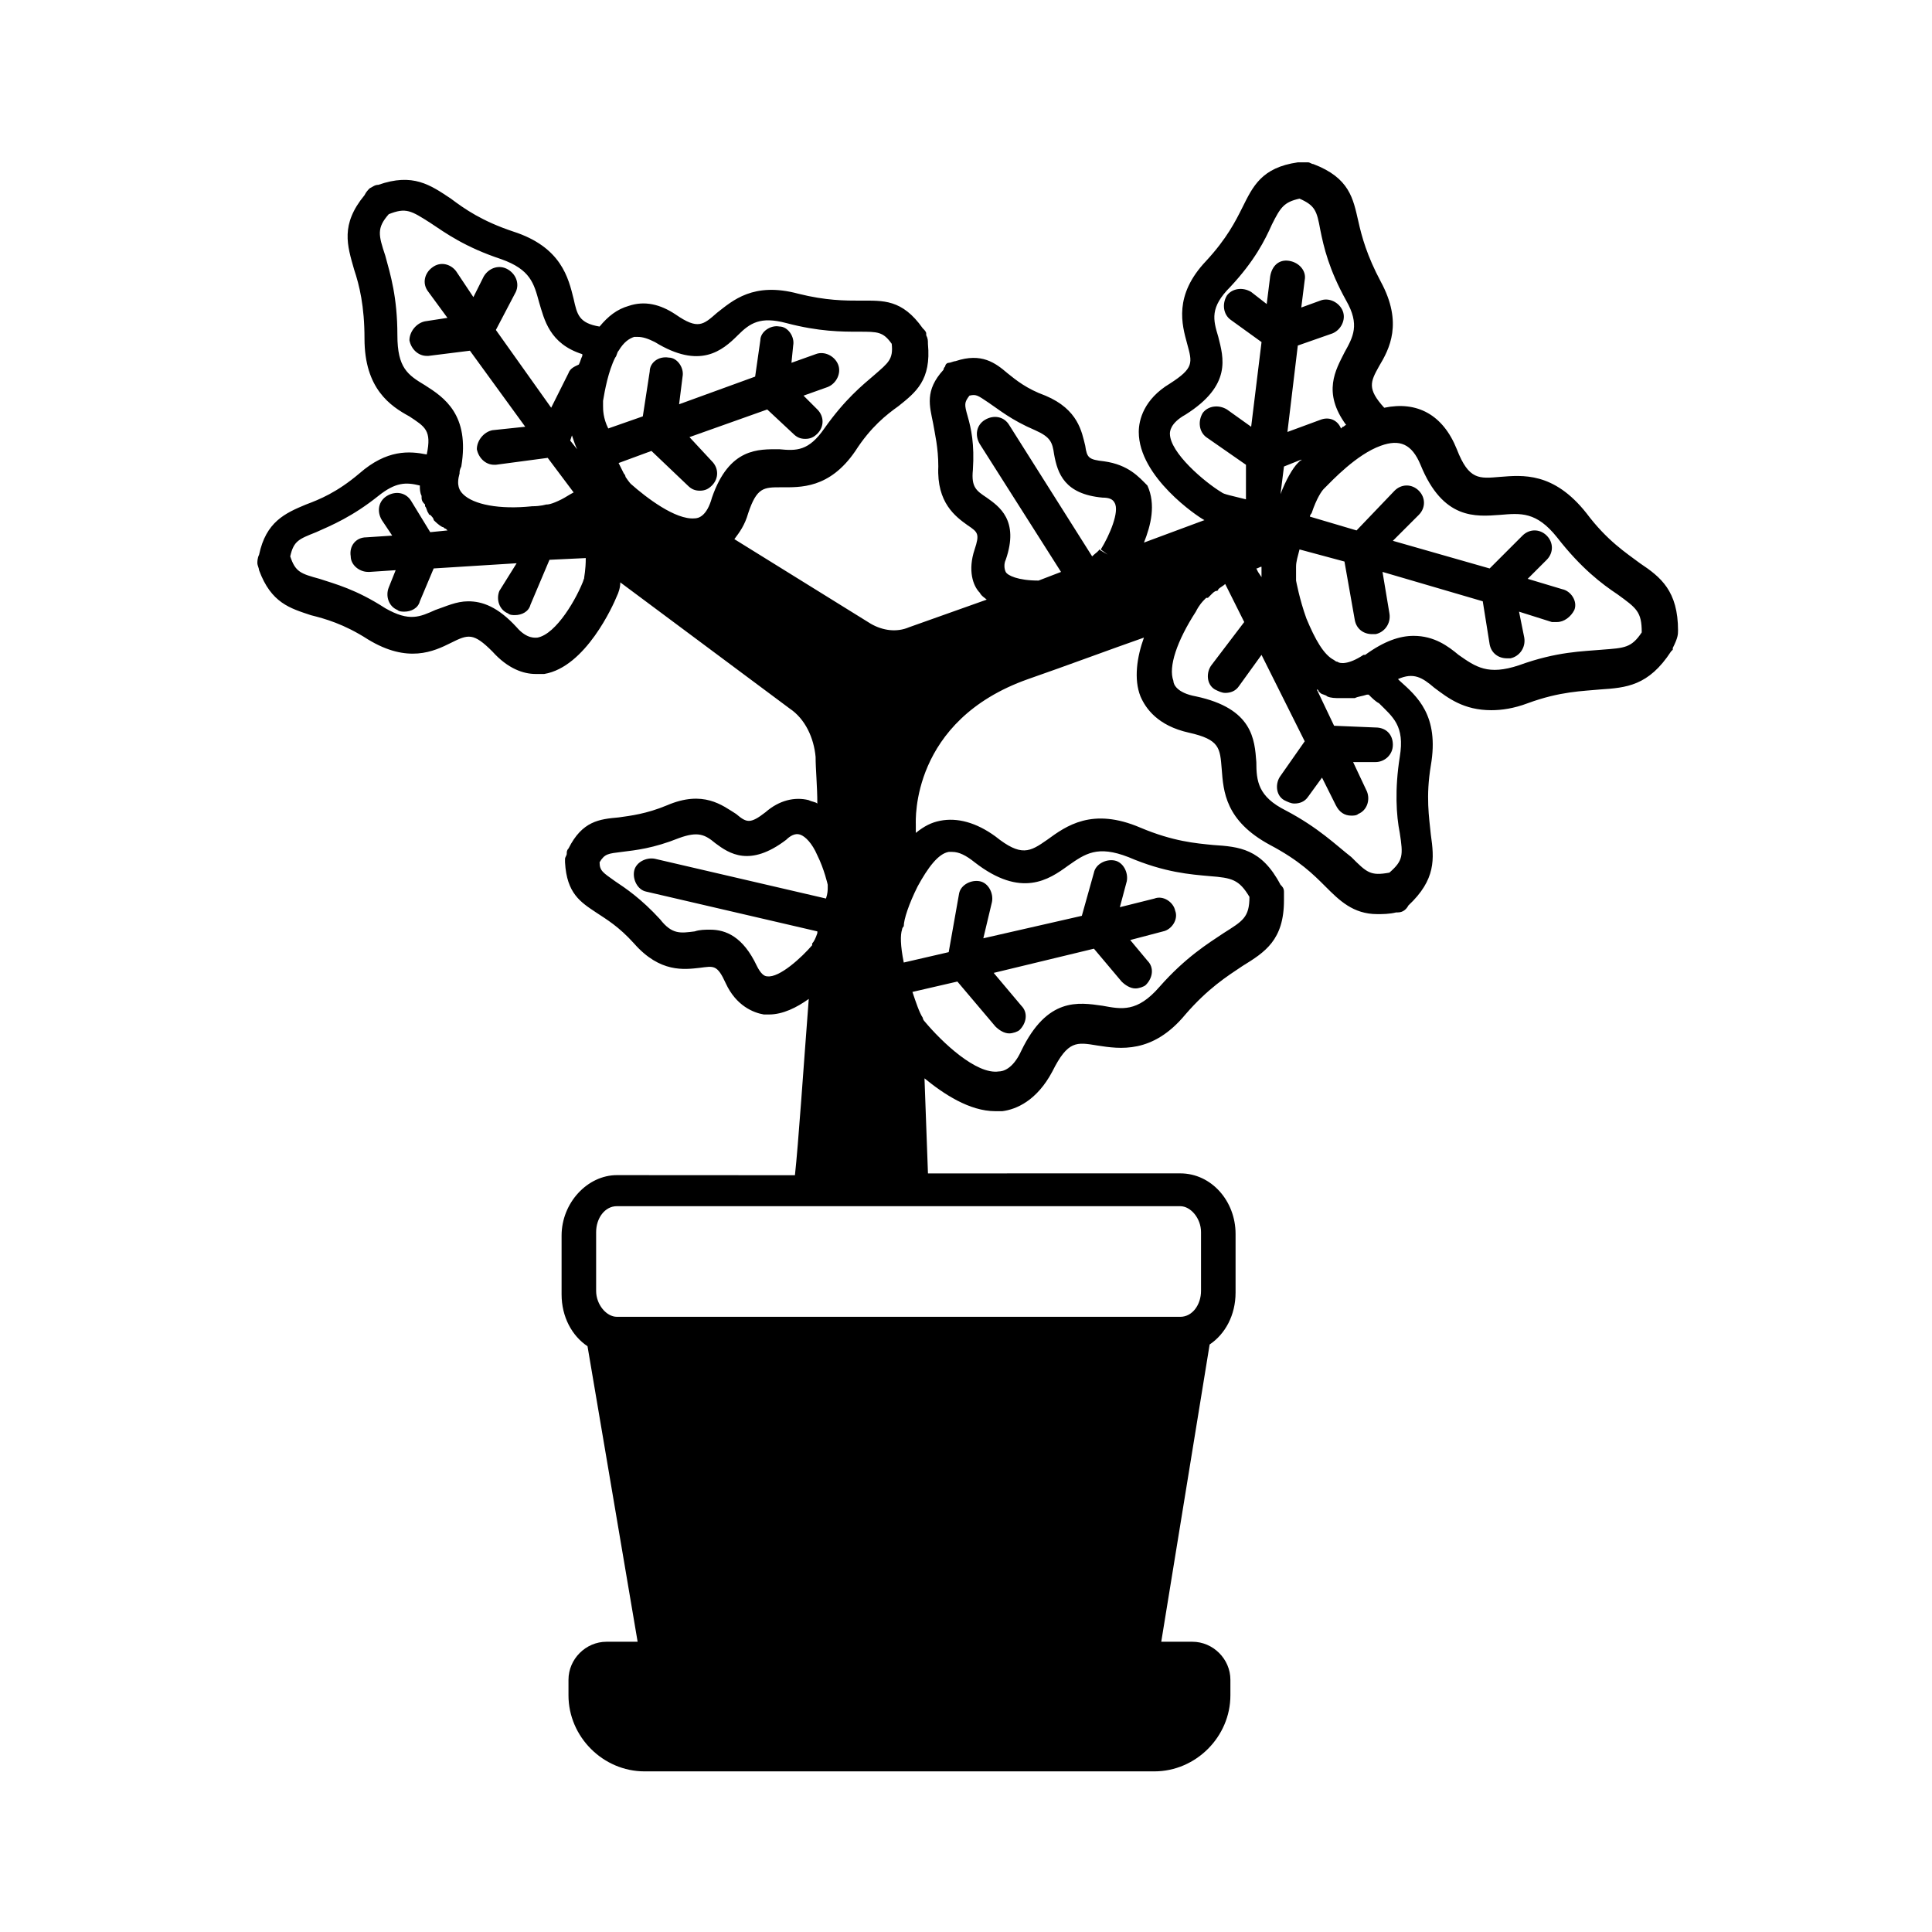<?xml version="1.0" encoding="UTF-8"?>
<!-- Uploaded to: ICON Repo, www.svgrepo.com, Generator: ICON Repo Mixer Tools -->
<svg fill="#000000" width="800px" height="800px" version="1.1" viewBox="144 144 512 512" xmlns="http://www.w3.org/2000/svg">
 <path d="m588.7 311.14c0-10.535-4.582-14.199-10.078-17.863-3.664-2.75-8.703-5.953-14.199-13.281-8.703-10.992-16.945-10.078-22.902-9.617-5.496 0.457-8.246 0.918-11.449-7.328-3.664-9.16-10.535-12.824-19.238-10.992-4.582-5.039-3.664-6.871-1.375-10.992 2.75-4.582 6.414-11.449 0.457-22.441-3.664-6.871-5.039-11.91-5.953-16.031-1.375-5.953-2.289-11.449-11.91-15.113-0.457 0-0.918-0.457-1.375-0.457h-2.75c-9.617 1.375-11.91 6.414-14.656 11.91-1.832 3.664-4.121 8.246-9.617 14.199-8.703 9.16-6.414 16.945-5.039 21.984 1.375 5.039 1.832 6.414-4.582 10.535-6.871 4.121-8.246 9.617-8.246 12.824 0 11.91 15.574 22.441 17.406 23.359l-16.031 5.953c1.832-4.582 3.207-10.078 0.918-15.113-2.277-2.297-5.027-5.504-11.438-6.418-4.121-0.457-4.582-0.918-5.039-4.121-0.918-3.664-1.832-9.617-10.535-13.281-5.039-1.832-7.785-4.121-10.078-5.953-3.207-2.75-6.871-5.496-13.742-3.207-0.457 0-1.375 0.457-1.832 0.457-0.457 0-0.918 0.457-0.918 0.918 0 0-0.457 0.457-0.457 0.918-5.039 5.496-3.664 9.617-2.75 14.199 0.457 2.75 1.375 6.414 1.375 11.449-0.457 9.617 4.582 13.281 7.785 15.574 2.75 1.832 3.207 2.289 1.832 6.414-1.832 5.496-0.457 9.617 1.375 11.449 0.457 0.918 1.375 1.375 1.832 1.832l-20.609 7.328c-3.207 1.375-6.871 0.918-10.078-0.918l-36.184-22.441c1.375-1.832 2.75-3.664 3.664-6.871 2.289-6.871 4.121-6.871 8.703-6.871 5.039 0 12.824 0.457 19.695-9.617 4.121-6.414 8.246-9.617 11.449-11.91 4.582-3.664 8.703-6.871 7.785-16.488 0-0.918 0-1.375-0.457-2.289v-0.457c0-0.457-0.457-0.918-0.918-1.375-5.496-7.785-10.535-7.328-16.488-7.328-4.121 0-9.16 0-16.488-1.832-11.91-3.207-17.406 1.832-21.527 5.039-3.664 3.207-5.039 4.582-10.992 0.457-4.121-2.75-8.246-3.664-12.367-2.289-3.207 0.918-5.496 2.75-7.785 5.496-5.496-0.918-5.953-3.207-6.871-7.328-1.375-5.496-3.207-13.742-16.031-17.863-8.246-2.75-12.824-5.953-16.488-8.703-5.496-3.664-10.078-6.871-19.238-3.664-0.918 0-1.375 0.457-2.289 0.918-0.457 0.457-0.918 0.918-1.375 1.832-6.414 7.785-4.582 13.281-2.75 19.695 1.375 4.121 2.75 9.617 2.75 18.32 0 13.281 6.871 17.863 11.91 20.609 4.121 2.75 5.953 3.664 4.582 10.078-4.582-0.918-10.535-1.375-17.863 5.039-5.953 5.039-10.535 6.871-14.199 8.246-5.496 2.289-10.535 4.582-12.367 13.281-0.457 0.918-0.457 1.832-0.457 2.289s0.457 1.375 0.457 1.832c3.207 8.703 8.246 10.078 13.742 11.91 3.664 0.918 8.703 2.289 15.113 6.414 10.535 6.414 17.406 3.207 21.984 0.918 4.582-2.289 5.953-2.75 10.992 2.289 4.121 4.582 8.246 5.953 11.449 5.953h2.289c10.992-1.832 18.32-18.32 19.238-20.609 0.457-0.918 0.918-2.289 0.918-3.664l44.887 33.434c4.121 2.75 6.414 7.785 6.871 12.824 0 3.207 0.457 7.785 0.457 12.367-0.457-0.457-1.375-0.457-2.289-0.918-3.664-0.918-7.785 0-11.449 3.207-4.121 3.207-5.039 2.75-7.785 0.457-3.664-2.289-8.703-6.414-18.32-2.289-5.496 2.289-9.617 2.75-12.824 3.207-5.039 0.457-9.617 0.918-13.281 8.246-0.457 0.457-0.457 0.918-0.457 1.375 0 0.457-0.457 0.918-0.457 1.375v0.918c0.457 8.246 4.121 10.535 8.246 13.281 2.75 1.832 5.953 3.664 10.078 8.246 6.871 7.785 13.281 6.871 17.406 6.414 3.664-0.457 4.582-0.918 6.871 4.121 2.75 5.953 7.328 7.785 10.078 8.246h1.375c3.664 0 7.328-1.832 10.535-4.121-1.375 17.863-2.75 38.473-3.664 46.719l-47.184-0.027c-7.785 0-14.656 7.328-14.656 16.031v15.574c0 5.953 2.75 10.992 6.871 13.742l13.281 78.312h-8.246c-5.496 0-10.078 4.582-10.078 10.078v4.121c0 10.992 9.16 20.152 20.152 20.152h135.11c10.992 0 20.152-9.16 20.152-20.152v-4.121c0-5.496-4.582-10.078-10.078-10.078h-8.246l12.824-78.777c4.121-2.75 6.871-7.785 6.871-13.742v-15.574c0-8.703-6.414-16.031-14.656-16.031l-66.863 0.008-0.918-25.191c5.039 4.121 11.91 8.703 18.777 8.703h1.832c3.664-0.457 9.16-2.75 13.281-10.535 4.121-8.246 6.414-7.785 11.91-6.871 5.953 0.918 14.656 2.289 23.359-8.246 5.953-6.871 10.992-10.078 15.113-12.824 5.953-3.664 10.992-6.871 10.992-17.406v-0.918-1.375c0-0.918-0.457-1.375-0.918-1.832-5.039-9.617-10.992-10.078-17.863-10.535-4.582-0.457-10.535-0.918-19.238-4.582-12.824-5.496-19.695-0.457-24.734 3.207-4.582 3.207-6.871 4.582-13.742-0.918-5.039-3.664-10.078-5.039-14.656-4.121-2.289 0.457-4.121 1.375-6.414 3.207v-2.289c0-0.918-1.375-27.48 29.77-38.473 10.535-3.664 21.527-7.785 30.688-10.992-1.832 5.039-2.75 10.992-0.918 15.574 1.375 3.207 4.582 7.785 12.824 9.617 8.246 1.832 8.246 4.121 8.703 9.617 0.457 5.953 0.918 13.742 12.824 20.152 7.785 4.121 11.449 7.785 14.656 10.992 3.664 3.664 7.328 7.328 13.742 7.328 1.375 0 3.207 0 5.039-0.457h0.457c1.375 0 2.289-0.918 2.75-1.832 7.328-6.871 6.871-12.367 5.953-18.777-0.457-4.582-1.375-10.078 0-18.32 2.289-13.281-3.664-18.32-8.246-22.441l-0.457-0.457c4.121-1.832 6.414-0.457 9.617 2.289 3.664 2.75 7.785 5.953 15.113 5.953 2.75 0 5.953-0.457 9.617-1.832 8.703-3.207 14.656-3.207 19.238-3.664 6.871-0.457 12.824-0.918 18.777-10.078l0.457-0.457v-0.457c1.391-2.742 1.391-3.656 1.391-4.574zm-332.06-65.035c-4.582-2.75-7.328-4.582-7.328-13.281 0-10.078-1.832-16.031-3.207-21.07-1.832-5.496-2.289-7.328 0.918-10.992 4.582-1.832 5.953-0.918 10.992 2.289 4.121 2.75 9.16 6.414 18.777 9.617 7.785 2.75 8.703 6.414 10.078 11.449 1.375 4.582 2.75 10.992 11.449 13.742v0.457c-0.457 0.918-0.457 1.375-0.918 2.289-0.918 0.457-2.289 0.918-2.75 2.289l-4.582 9.16-14.656-20.609 5.039-9.617c1.375-2.289 0.457-5.039-1.832-6.414-2.289-1.375-5.039-0.457-6.414 1.832l-2.75 5.496-4.582-6.871c-1.375-1.832-4.121-2.75-6.414-0.918-1.832 1.375-2.75 4.121-0.918 6.414l5.039 6.871-5.953 0.918c-2.289 0.457-4.121 2.75-4.121 5.039 0.457 2.289 2.289 4.121 4.582 4.121h0.457l10.992-1.375 14.656 20.152-8.703 0.918c-2.289 0.457-4.121 2.75-4.121 5.039 0.457 2.289 2.289 4.121 4.582 4.121h0.457l13.742-1.832 6.871 9.16c-0.918 0.457-2.289 1.375-3.207 1.832-2.75 1.375-3.664 1.375-4.121 1.375 0 0-1.375 0.457-3.664 0.457-8.703 0.918-15.574-0.457-18.32-3.207-0.918-0.918-1.832-2.289-0.918-5.496 0-0.457 0-0.918 0.457-1.832 2.301-13.738-4.57-18.32-9.609-21.523zm40.305 16.945-1.832-2.289 0.457-1.375c0.461 1.375 0.918 2.746 1.375 3.664zm1.832 34.352c0 0.457-0.457 0.457 0 0-1.832 5.039-7.328 14.656-12.367 15.574-0.457 0-2.75 0.457-5.496-2.75-5.039-5.496-9.16-6.871-12.824-6.871-3.207 0-5.953 1.375-8.703 2.289-4.121 1.832-6.871 3.207-13.281-0.457-7.785-5.039-13.281-6.414-17.406-7.785-5.039-1.375-6.414-1.832-7.785-5.953 0.918-4.121 2.289-4.582 6.871-6.414 4.121-1.832 9.617-4.121 16.488-9.617 4.582-3.664 7.328-3.664 10.992-2.75 0 0.918 0 1.832 0.457 2.75v0.457c0 0.918 0.457 1.375 0.918 1.832v0.457c0.457 0.457 0.457 1.375 0.918 1.832 0 0 0 0.457 0.457 0.457 0.457 0.457 0.918 0.918 0.918 1.375 0.457 0.457 1.375 1.375 2.289 1.832 0.457 0 0.457 0.457 0.918 0.457l0.457 0.457-4.582 0.457-5.039-8.246c-1.375-2.289-4.121-2.75-6.414-1.375-2.289 1.375-2.75 4.121-1.375 6.414l2.75 4.121-6.871 0.457c-2.75 0-4.582 2.289-4.121 5.039 0 2.289 2.289 4.121 4.582 4.121h0.457l6.871-0.457-1.832 4.582c-0.918 2.289 0 5.039 2.289 5.953 0.457 0.457 1.375 0.457 1.832 0.457 1.832 0 3.664-0.918 4.121-2.75l3.664-8.703 21.984-1.375-4.578 7.336c-0.918 2.289 0 5.039 2.289 5.953 0.457 0.457 1.375 0.457 1.832 0.457 1.832 0 3.664-0.918 4.121-2.75l5.039-11.91 9.617-0.457c0.004 3.211-0.457 5.043-0.457 5.504zm29.312-16.031c-5.039 0.457-12.824-5.496-16.945-9.16 0 0-0.457-0.457-1.375-1.832 0 0 0-0.457-0.457-0.918-0.457-0.918-0.918-1.832-1.375-2.75l8.703-3.207 9.617 9.16c0.918 0.918 1.832 1.375 3.207 1.375s2.289-0.457 3.207-1.375c1.832-1.832 1.832-4.582 0-6.414l-5.953-6.406 20.609-7.328 6.871 6.414c0.918 0.918 1.832 1.375 3.207 1.375s2.289-0.457 3.207-1.375c1.832-1.832 1.832-4.582 0-6.414l-3.668-3.664 6.414-2.289c2.289-0.918 3.664-3.664 2.75-5.953-0.918-2.289-3.664-3.664-5.953-2.75l-6.414 2.289 0.457-4.582c0.457-2.289-1.375-5.039-3.664-5.039-2.289-0.457-5.039 1.375-5.039 3.664l-1.375 9.617-20.152 7.328 0.918-7.328c0.457-2.289-1.375-5.039-3.664-5.039-2.75-0.457-5.039 1.375-5.039 3.664l-1.832 11.91-9.16 3.207c-1.375-2.746-1.375-5.035-1.375-5.949v-1.375c0.457-2.75 1.375-7.785 3.207-11.449 0.457-0.457 0.457-1.375 0.918-1.832 1.375-2.289 2.75-3.207 4.121-3.664h0.918c1.375 0 2.75 0.457 4.582 1.375 11.91 7.328 17.863 2.289 21.984-1.832 3.207-3.207 5.953-5.039 12.824-3.207 8.703 2.289 14.656 2.289 19.238 2.289 5.039 0 6.414 0 8.703 3.207 0.457 4.121-0.918 5.039-4.582 8.246-3.207 2.75-7.785 6.414-13.281 14.199-4.121 5.953-7.328 5.953-11.91 5.496-5.496 0-13.281-0.457-17.863 12.824-1.379 5.035-3.668 5.492-4.586 5.492zm19.238 121.37c-0.918 0-1.832-0.918-2.75-2.75-3.664-7.785-8.246-9.617-12.367-9.617-1.375 0-2.75 0-4.121 0.457-3.664 0.457-5.953 0.918-9.16-3.207-5.039-5.496-9.16-8.246-11.91-10.078-3.207-2.289-4.121-2.75-4.121-5.039 1.375-2.289 2.289-2.289 5.953-2.75 3.664-0.457 8.246-0.918 15.113-3.664 5.039-1.832 6.871-0.918 9.617 1.375 3.664 2.75 9.16 6.414 18.777-0.918 0.918-0.918 2.289-1.832 3.664-1.375 1.375 0.457 3.207 2.289 4.582 5.496 1.832 3.664 2.75 7.785 2.75 7.785v0.918c0 0.457 0 1.375-0.457 2.75l-45.344-10.535c-2.289-0.457-5.039 0.918-5.496 3.207-0.457 2.289 0.918 5.039 3.207 5.496l45.344 10.535v0.457c-0.457 1.375-0.918 2.289-1.375 2.75v0.457c-2.746 3.211-8.699 8.707-11.906 8.25zm109.46 60.914c2.75 0 5.496 3.207 5.496 6.871v15.574c0 3.664-2.289 6.871-5.496 6.871l-149.31-0.004c-2.75 0-5.496-3.207-5.496-6.871v-15.574c0-3.664 2.289-6.871 5.496-6.871l51.297 0.004zm-69.617-84.73c2.75-5.039 5.496-8.703 8.246-9.16h0.918c1.832 0 3.664 0.918 5.953 2.75 12.367 9.617 19.695 4.582 24.734 0.918 4.582-3.207 7.785-5.496 16.031-2.289 9.617 4.121 16.488 4.582 21.527 5.039 5.953 0.457 7.785 0.918 10.535 5.496 0 5.496-1.832 6.414-6.871 9.617-4.121 2.75-10.078 6.414-16.945 14.199-5.953 6.871-10.078 5.953-15.113 5.039-6.414-0.918-14.656-2.289-21.527 11.91-2.289 5.039-5.039 5.496-5.953 5.496-5.953 0.918-15.113-7.785-19.695-13.281 0 0-0.457-0.457-0.457-0.918-0.918-1.375-1.832-4.121-2.75-6.871l11.91-2.75 10.078 11.91c0.918 0.918 2.289 1.832 3.664 1.832 0.918 0 2.289-0.457 2.75-0.918 1.832-1.832 2.289-4.582 0.457-6.414l-7.328-8.703 26.566-6.414 7.328 8.703c0.918 0.918 2.289 1.832 3.664 1.832 0.918 0 2.289-0.457 2.75-0.918 1.832-1.832 2.289-4.582 0.457-6.414l-4.582-5.496 8.703-2.289c2.289-0.457 4.121-3.207 3.207-5.496-0.457-2.289-3.207-4.121-5.496-3.207l-9.16 2.289 1.832-6.871c0.457-2.289-0.918-5.039-3.207-5.496-2.289-0.457-5.039 0.918-5.496 3.207l-3.207 11.449-26.105 5.953 2.289-9.617c0.457-2.289-0.918-5.039-3.207-5.496-2.289-0.457-5.039 0.918-5.496 3.207l-2.762 15.578-11.91 2.75c-0.918-4.582-0.918-7.328-0.457-8.703 0 0 0-0.457 0.457-0.918 0.004-1.832 1.375-5.953 3.668-10.535zm50.379-87.938-2.289-1.375c0 0.457-0.918 0.918-1.832 1.832l-21.984-34.809c-1.375-2.289-4.121-2.75-6.414-1.375-2.289 1.375-2.75 4.121-1.375 6.414l21.527 33.895-5.953 2.289c-5.496 0-8.246-1.375-8.703-2.289-0.457-0.918-0.457-2.289 0-3.207 3.664-10.535-1.832-14.199-5.039-16.488-2.75-1.832-4.121-2.75-3.664-7.328 0.457-6.871-0.457-10.992-1.375-14.199-0.918-3.207-0.918-3.664 0.457-5.496 1.832-0.457 2.289 0 5.039 1.832s5.953 4.582 12.367 7.328c4.121 1.832 4.582 3.207 5.039 6.414 0.918 5.039 2.75 10.535 12.824 11.449 1.832 0 2.75 0.457 3.207 1.375 1.375 2.289-1.375 8.703-3.664 12.367zm16.488-32.059c0-0.457 0-2.75 4.121-5.039 12.367-7.785 10.078-15.113 8.703-20.609-1.375-4.582-2.289-7.785 3.207-13.281 6.414-6.871 9.16-12.367 10.992-16.488 2.289-4.582 3.207-5.953 7.328-6.871 4.121 1.832 4.582 3.207 5.496 8.246 0.918 4.582 2.289 10.535 6.871 18.777 3.664 6.414 1.832 9.617-0.457 13.742-2.289 4.582-5.953 10.535 0.457 19.238-0.457 0-0.457 0.457-0.918 0.457l-0.457 0.457c-0.918-2.289-3.207-3.207-5.496-2.289l-8.703 3.207 2.75-22.902 9.16-3.207c2.289-0.918 3.664-3.664 2.75-5.953-0.918-2.289-3.664-3.664-5.953-2.75l-5.039 1.832 0.918-7.328c0.457-2.289-1.375-4.582-4.121-5.039-2.75-0.457-4.582 1.375-5.039 4.121l-0.918 7.328-4.121-3.207c-2.289-1.375-5.039-0.918-6.414 0.918-1.375 2.289-0.918 5.039 0.918 6.414l8.246 5.953-2.75 22.441-6.414-4.582c-2.289-1.375-5.039-0.918-6.414 0.918-1.375 2.289-0.918 5.039 0.918 6.414l10.535 7.328-0.004 9.156c-3.664-0.918-5.953-1.375-6.414-1.832-4.578-2.746-13.738-10.535-13.738-15.57zm34.809 6.867v0c0 0.461-0.457 0.461 0 0-0.457 0.457-0.918 0.918-0.918 0.918-1.375 1.375-3.207 4.582-4.582 8.246l0.918-7.328zm-10.535 28.398v2.75l-0.918-1.375-0.453-0.918c0.457 0 0.914-0.457 1.371-0.457zm36.641 70.531c0.918 5.953 0.918 7.328-2.75 10.535-5.039 0.918-5.953 0-10.078-4.121-4.117-3.207-8.695-7.785-17.398-12.367-7.328-3.664-7.785-7.785-7.785-12.824-0.457-5.953-0.918-14.199-16.031-17.406-5.039-0.918-5.953-3.207-5.953-4.121-1.375-3.664 0.918-10.535 5.953-18.32 0.918-1.832 1.832-2.75 2.289-3.207 0 0 0.457-0.457 0.457-0.457h0.457l0.918-0.918c0.457-0.457 0.918-0.918 1.375-0.918 0 0 0.457 0 0.457-0.457 0.457-0.457 1.375-0.918 1.832-1.375l5.039 10.078-8.703 11.449c-1.375 1.832-1.375 5.039 0.918 6.414 0.918 0.457 1.832 0.918 2.75 0.918 1.375 0 2.75-0.457 3.664-1.832l5.953-8.246 11.449 22.902-6.414 9.16c-1.375 1.832-1.375 5.039 0.918 6.414 0.918 0.457 1.832 0.918 2.75 0.918 1.375 0 2.75-0.457 3.664-1.832l3.664-5.039 3.664 7.328c0.918 1.832 2.289 2.75 4.121 2.75 0.457 0 1.375 0 1.832-0.457 2.289-0.918 3.207-3.664 2.289-5.953l-3.664-7.785h5.953c2.289 0 4.582-1.832 4.582-4.582s-1.832-4.582-4.582-4.582l-10.992-0.457-4.582-9.621s0.457 0 0.457 0.457l0.457 0.457c0.457 0.457 1.375 0.457 1.832 0.918 0.918 0.457 2.289 0.457 3.207 0.457h0.918 2.289 0.918c0.918-0.457 1.832-0.457 3.207-0.918h0.457c0.918 0.918 1.832 1.832 2.75 2.289 3.664 3.664 6.871 5.953 5.496 14.199-1.375 8.703-0.918 15.574-0.004 20.152zm53.59-48.547c-5.039 0.457-11.91 0.457-21.984 4.121-8.246 2.75-11.449 0.457-16.031-2.75-2.75-2.289-6.414-5.039-11.91-5.039-3.664 0-7.785 1.375-12.824 5.039h-0.457c-4.121 2.75-6.414 2.289-6.871 1.832-0.457 0-0.918-0.457-0.918-0.457-2.75-1.375-5.039-5.496-7.328-10.992-1.832-5.039-2.75-10.078-2.75-10.078v-3.664c0-1.375 0.457-2.75 0.918-4.582l11.91 3.207 2.75 15.574c0.457 2.289 2.289 3.664 4.582 3.664h0.918c2.289-0.457 4.121-2.75 3.664-5.496l-1.832-10.992 26.566 7.785 1.832 11.449c0.457 2.289 2.289 3.664 4.582 3.664h0.918c2.289-0.457 4.121-2.75 3.664-5.496l-1.383-6.867 8.703 2.75h1.375c1.832 0 3.664-1.375 4.582-3.207 0.918-2.289-0.918-5.039-3.207-5.496l-9.16-2.75 5.039-5.039c1.832-1.832 1.832-4.582 0-6.414s-4.582-1.832-6.414 0l-8.707 8.707-25.648-7.328 6.871-6.871c1.832-1.832 1.832-4.582 0-6.414-1.832-1.832-4.582-1.832-6.414 0l-10.078 10.535-12.363-3.66c0-0.457 0.457-0.918 0.457-0.918 1.375-4.121 2.75-5.953 3.207-6.414 2.289-2.289 8.703-9.16 15.113-11.449 5.039-1.832 8.246-0.457 10.535 5.039 5.953 14.656 14.656 13.742 21.07 13.281 5.496-0.457 9.617-0.918 15.113 5.953 6.414 8.246 11.91 12.367 16.031 15.113 5.039 3.664 6.414 4.582 6.414 10.078-2.75 4.125-4.582 4.125-10.535 4.582z"/>
</svg>